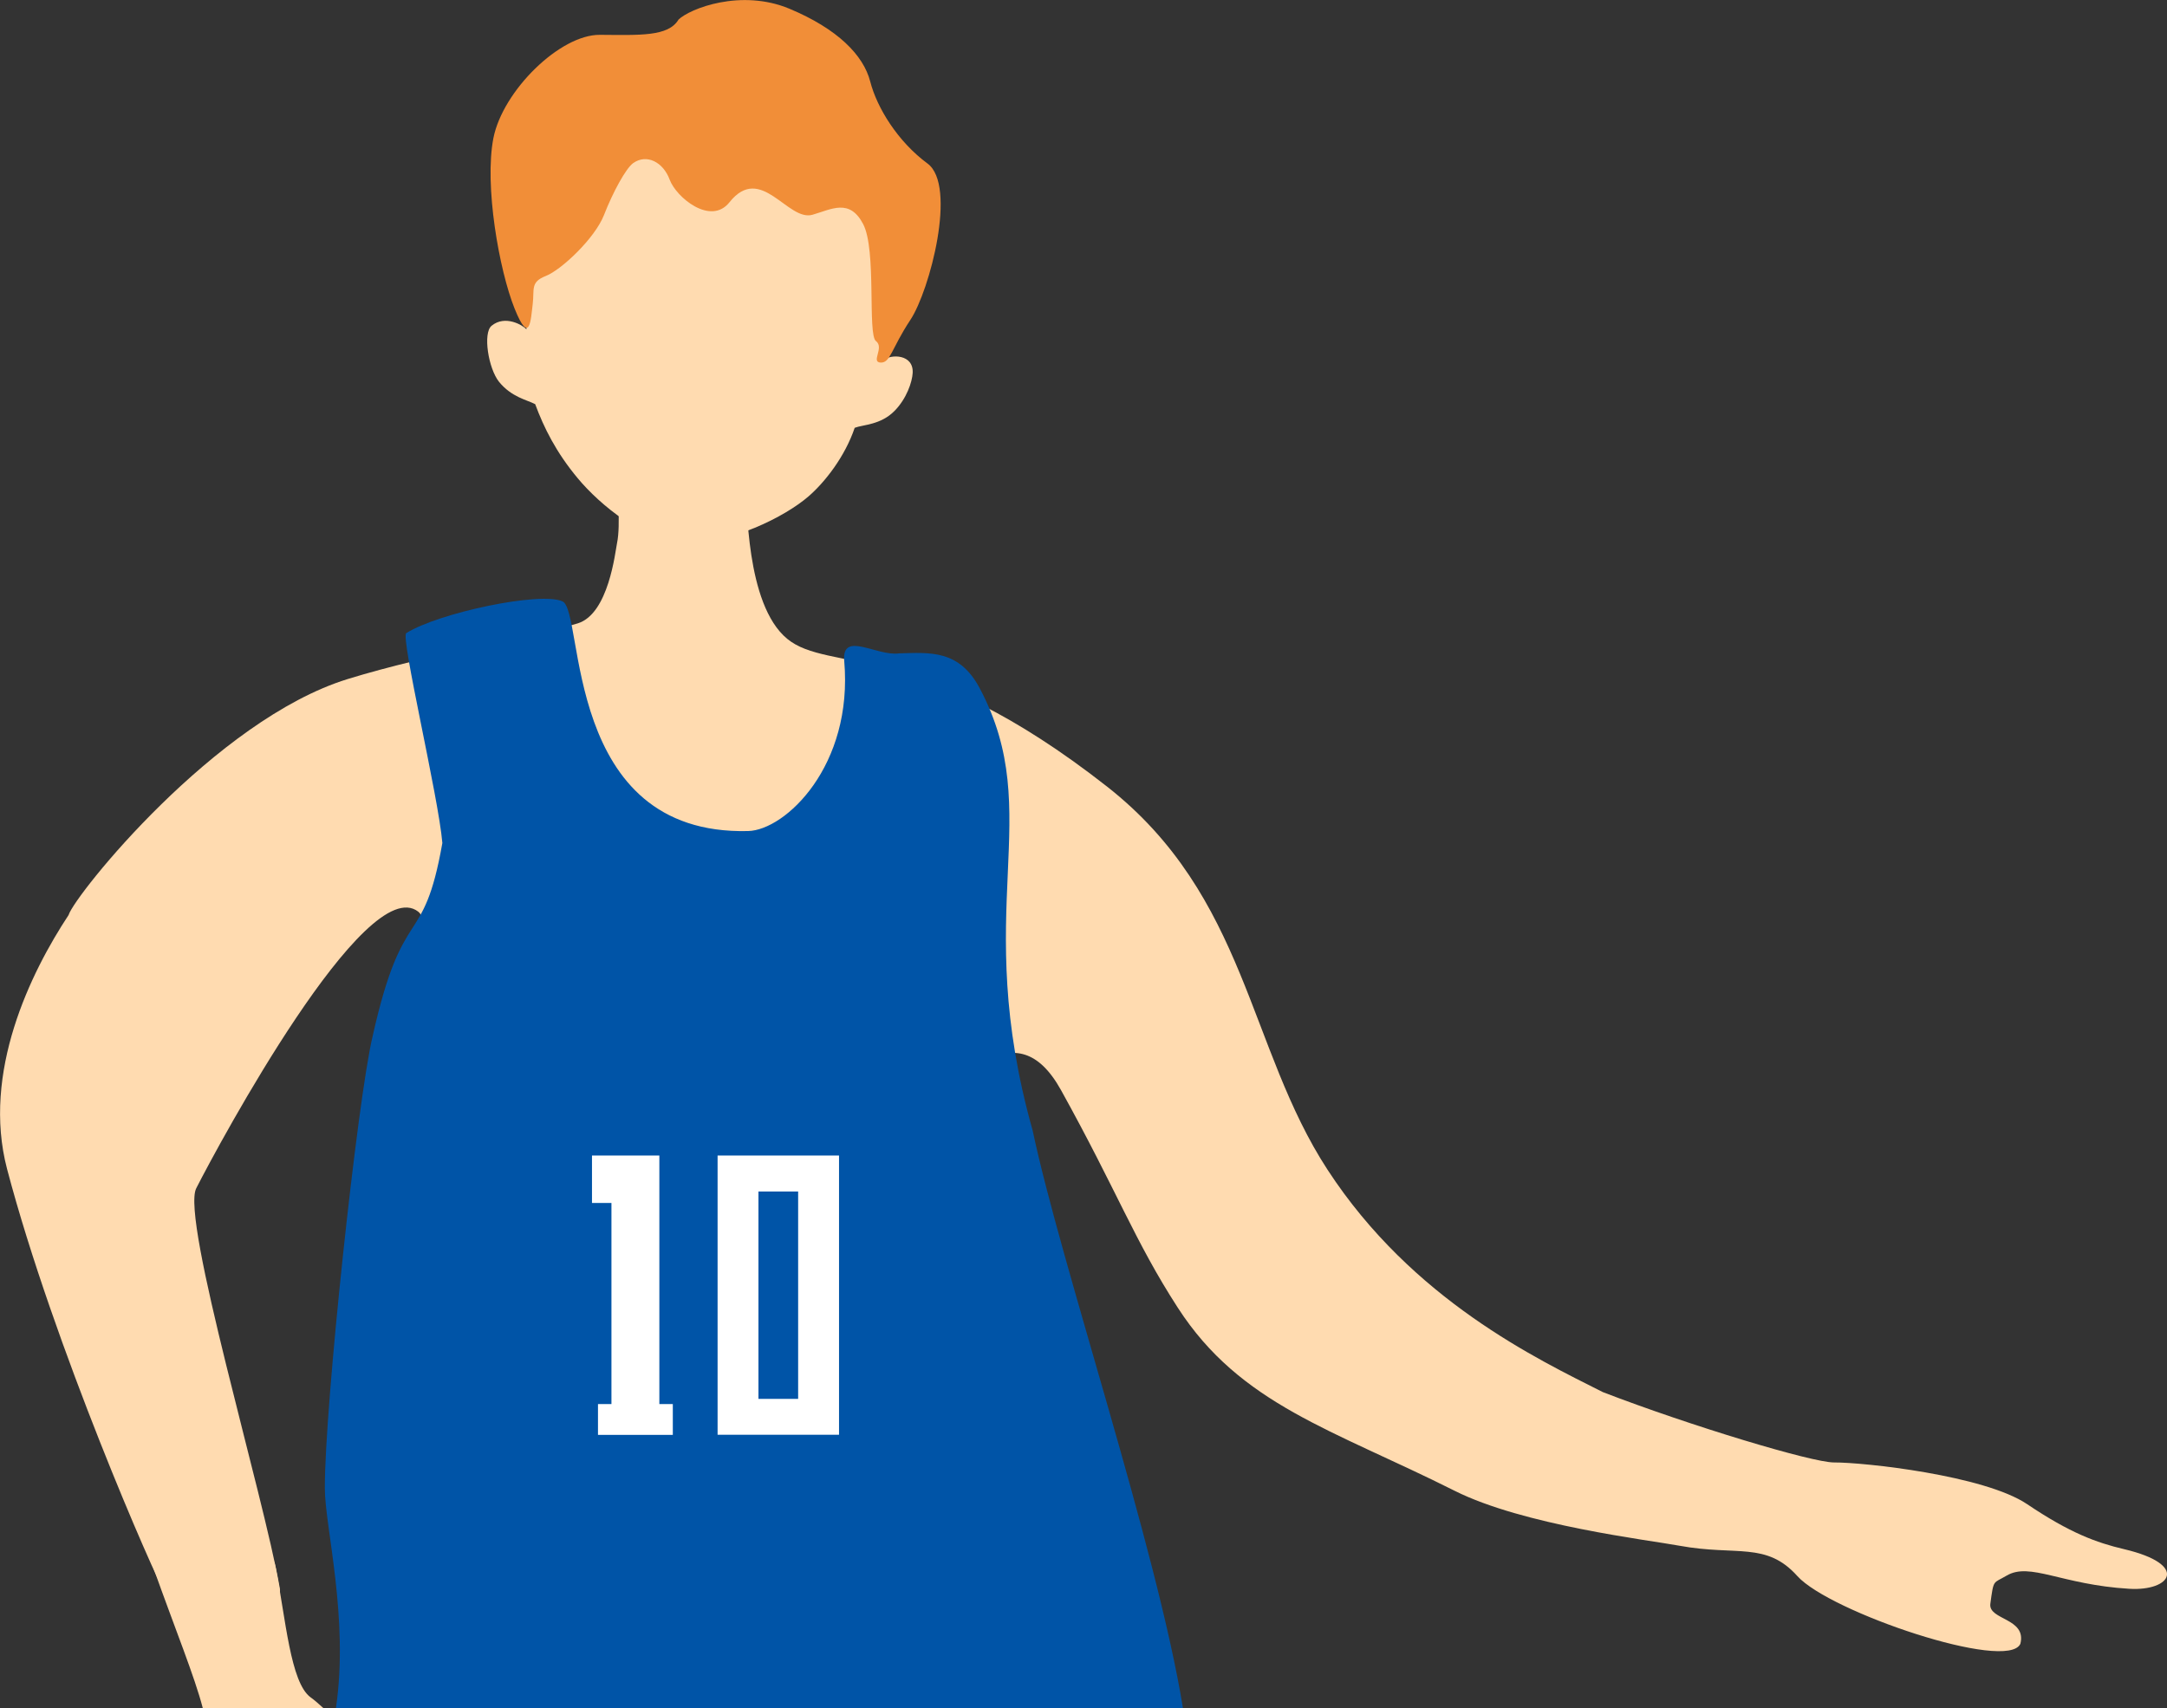 <svg width="104" height="82" viewBox="0 0 104 82" fill="none" xmlns="http://www.w3.org/2000/svg">
<rect x="0" y="0" width="104" height="82" fill="#333333" stroke="none"/>
<g clip-path="url(#clip0_1_157)">
<path d="M3.296 43.914C3.609 42.953 10.32 34.566 16.681 32.6C20.622 31.383 25.98 30.472 27.734 29.923C29.213 29.461 29.526 26.491 29.614 26.067C29.796 25.193 29.614 23.421 29.614 23.09C29.833 23.09 35.498 23.533 35.774 23.502C35.886 23.995 35.749 28.993 37.779 30.666C39.784 32.319 44.02 30.616 53.131 37.761C59.848 43.034 59.892 50.298 63.715 56.158C67.794 62.411 73.784 65.244 76.924 66.829C81.153 68.458 86.981 70.212 88.021 70.206C89.45 70.199 95.234 70.823 97.289 72.209C99.344 73.594 100.616 74.056 101.938 74.368C105.09 75.111 104.182 76.39 102.195 76.271C98.931 76.078 97.421 74.973 96.299 75.641C95.647 76.028 95.685 75.784 95.522 76.989C95.415 77.775 97.276 77.669 96.963 78.911C96.355 80.278 87.802 77.382 86.26 75.66C84.763 73.993 83.347 74.705 80.615 74.206C79.092 73.925 73.108 73.22 69.812 71.566C63.947 68.62 59.535 67.435 56.527 62.779C54.453 59.572 53.62 57.2 50.925 52.339C48.695 48.32 46.132 52.245 43.801 52.651C39.439 53.406 25.986 57.325 20.415 54.442C17.614 52.994 21.343 44.757 20.071 43.764C17.558 41.811 10.521 54.879 9.418 57.044C8.672 58.511 12.639 71.709 13.428 76.24C13.685 77.713 8.954 78.175 7.964 76.571C7.438 75.716 2.569 64.589 0.338 56.114C-0.877 51.484 1.466 46.691 3.296 43.92V43.914Z" fill="#FFDBB0"/>
<path d="M25.265 15.807C25.265 10.153 27.534 3.513 34.47 3.938C41.407 4.362 43.093 11.676 42.397 17.292C42.742 16.993 43.857 16.987 43.801 17.91C43.776 18.341 43.512 19.133 42.936 19.72C42.266 20.406 41.419 20.381 41.019 20.537C40.548 21.929 39.584 23.152 38.806 23.826C37.685 24.8 35.047 26.141 32.779 26.06C30.968 25.998 28.818 24.276 27.722 22.953C26.688 21.711 26.105 20.537 25.685 19.402C25.309 19.202 24.551 19.071 23.949 18.328C23.436 17.686 23.166 15.988 23.592 15.639C24.244 15.102 25.096 15.614 25.265 15.807Z" fill="#FFDBB0"/>
<path d="M32.553 0.949C33.111 0.406 35.567 -0.549 37.885 0.418C40.198 1.385 41.438 2.646 41.764 3.913C42.09 5.18 43.086 6.796 44.515 7.851C45.944 8.905 44.622 13.947 43.694 15.352C42.767 16.756 42.735 17.43 42.259 17.405C41.783 17.38 42.453 16.687 42.04 16.375C41.626 16.063 42.078 12.007 41.426 10.759C40.774 9.511 39.909 10.047 38.995 10.309C37.804 10.652 36.519 7.813 35.009 9.71C34.107 10.846 32.453 9.473 32.139 8.624C31.826 7.776 31.03 7.37 30.385 7.832C30.04 8.081 29.42 9.211 28.987 10.322C28.555 11.433 26.945 12.955 26.193 13.249C25.441 13.542 25.654 13.891 25.566 14.597C25.478 15.295 25.434 16.65 24.695 14.809C23.956 12.968 23.235 8.899 23.68 6.627C24.131 4.356 26.876 1.654 28.793 1.672C30.711 1.685 32.064 1.76 32.559 0.949H32.553Z" fill="#F18E38"/>
<path d="M53.52 80.128C53.52 80.128 20.985 79.017 19.87 81.108C19.77 81.295 19.632 81.601 19.463 82H53.845C53.67 80.958 53.557 80.296 53.52 80.128Z" fill="#F18E38"/>
<path d="M49.559 54.267C46.551 43.584 50.23 39.122 47.028 33.056C46.038 31.177 44.634 31.327 43.155 31.365C42.084 31.521 40.392 30.26 40.517 31.727C40.956 36.763 37.691 39.852 35.905 39.895C26.995 40.114 28.06 29.349 26.995 28.869C25.93 28.388 21.073 29.411 19.5 30.391C19.2 30.522 21.048 38.26 21.23 40.47C20.309 45.693 19.35 43.178 17.884 49.743C17.151 52.807 15.578 67.541 15.59 71.447C15.59 73.282 16.756 77.675 16.123 81.994H56.772C55.525 74.305 50.913 60.676 49.559 54.267Z" fill="#0054A7"/>
<path d="M31.644 67.403V56.895V55.472H29.345H28.411V56.002V56.895V57.749H29.345V67.403H28.699V68.882H32.29V67.403H31.644Z" fill="white"/>
<path d="M38.305 55.472H34.439V68.876H40.267V55.472H38.305ZM38.305 67.154H36.4V57.2H38.305V67.154Z" fill="white"/>
<path d="M14.907 81.482C13.936 80.777 13.71 77.694 13.222 75.21C12.733 72.727 6.172 71.934 7.388 75.341C8.409 78.206 9.343 80.496 9.731 81.994H15.515C15.29 81.788 15.083 81.607 14.907 81.482Z" fill="#FFDBB0"/>
</g>
<defs>
<clipPath id="clip0_1_157">
<rect width="104" height="82" fill="white"/>
</clipPath>
</defs>
</svg>
